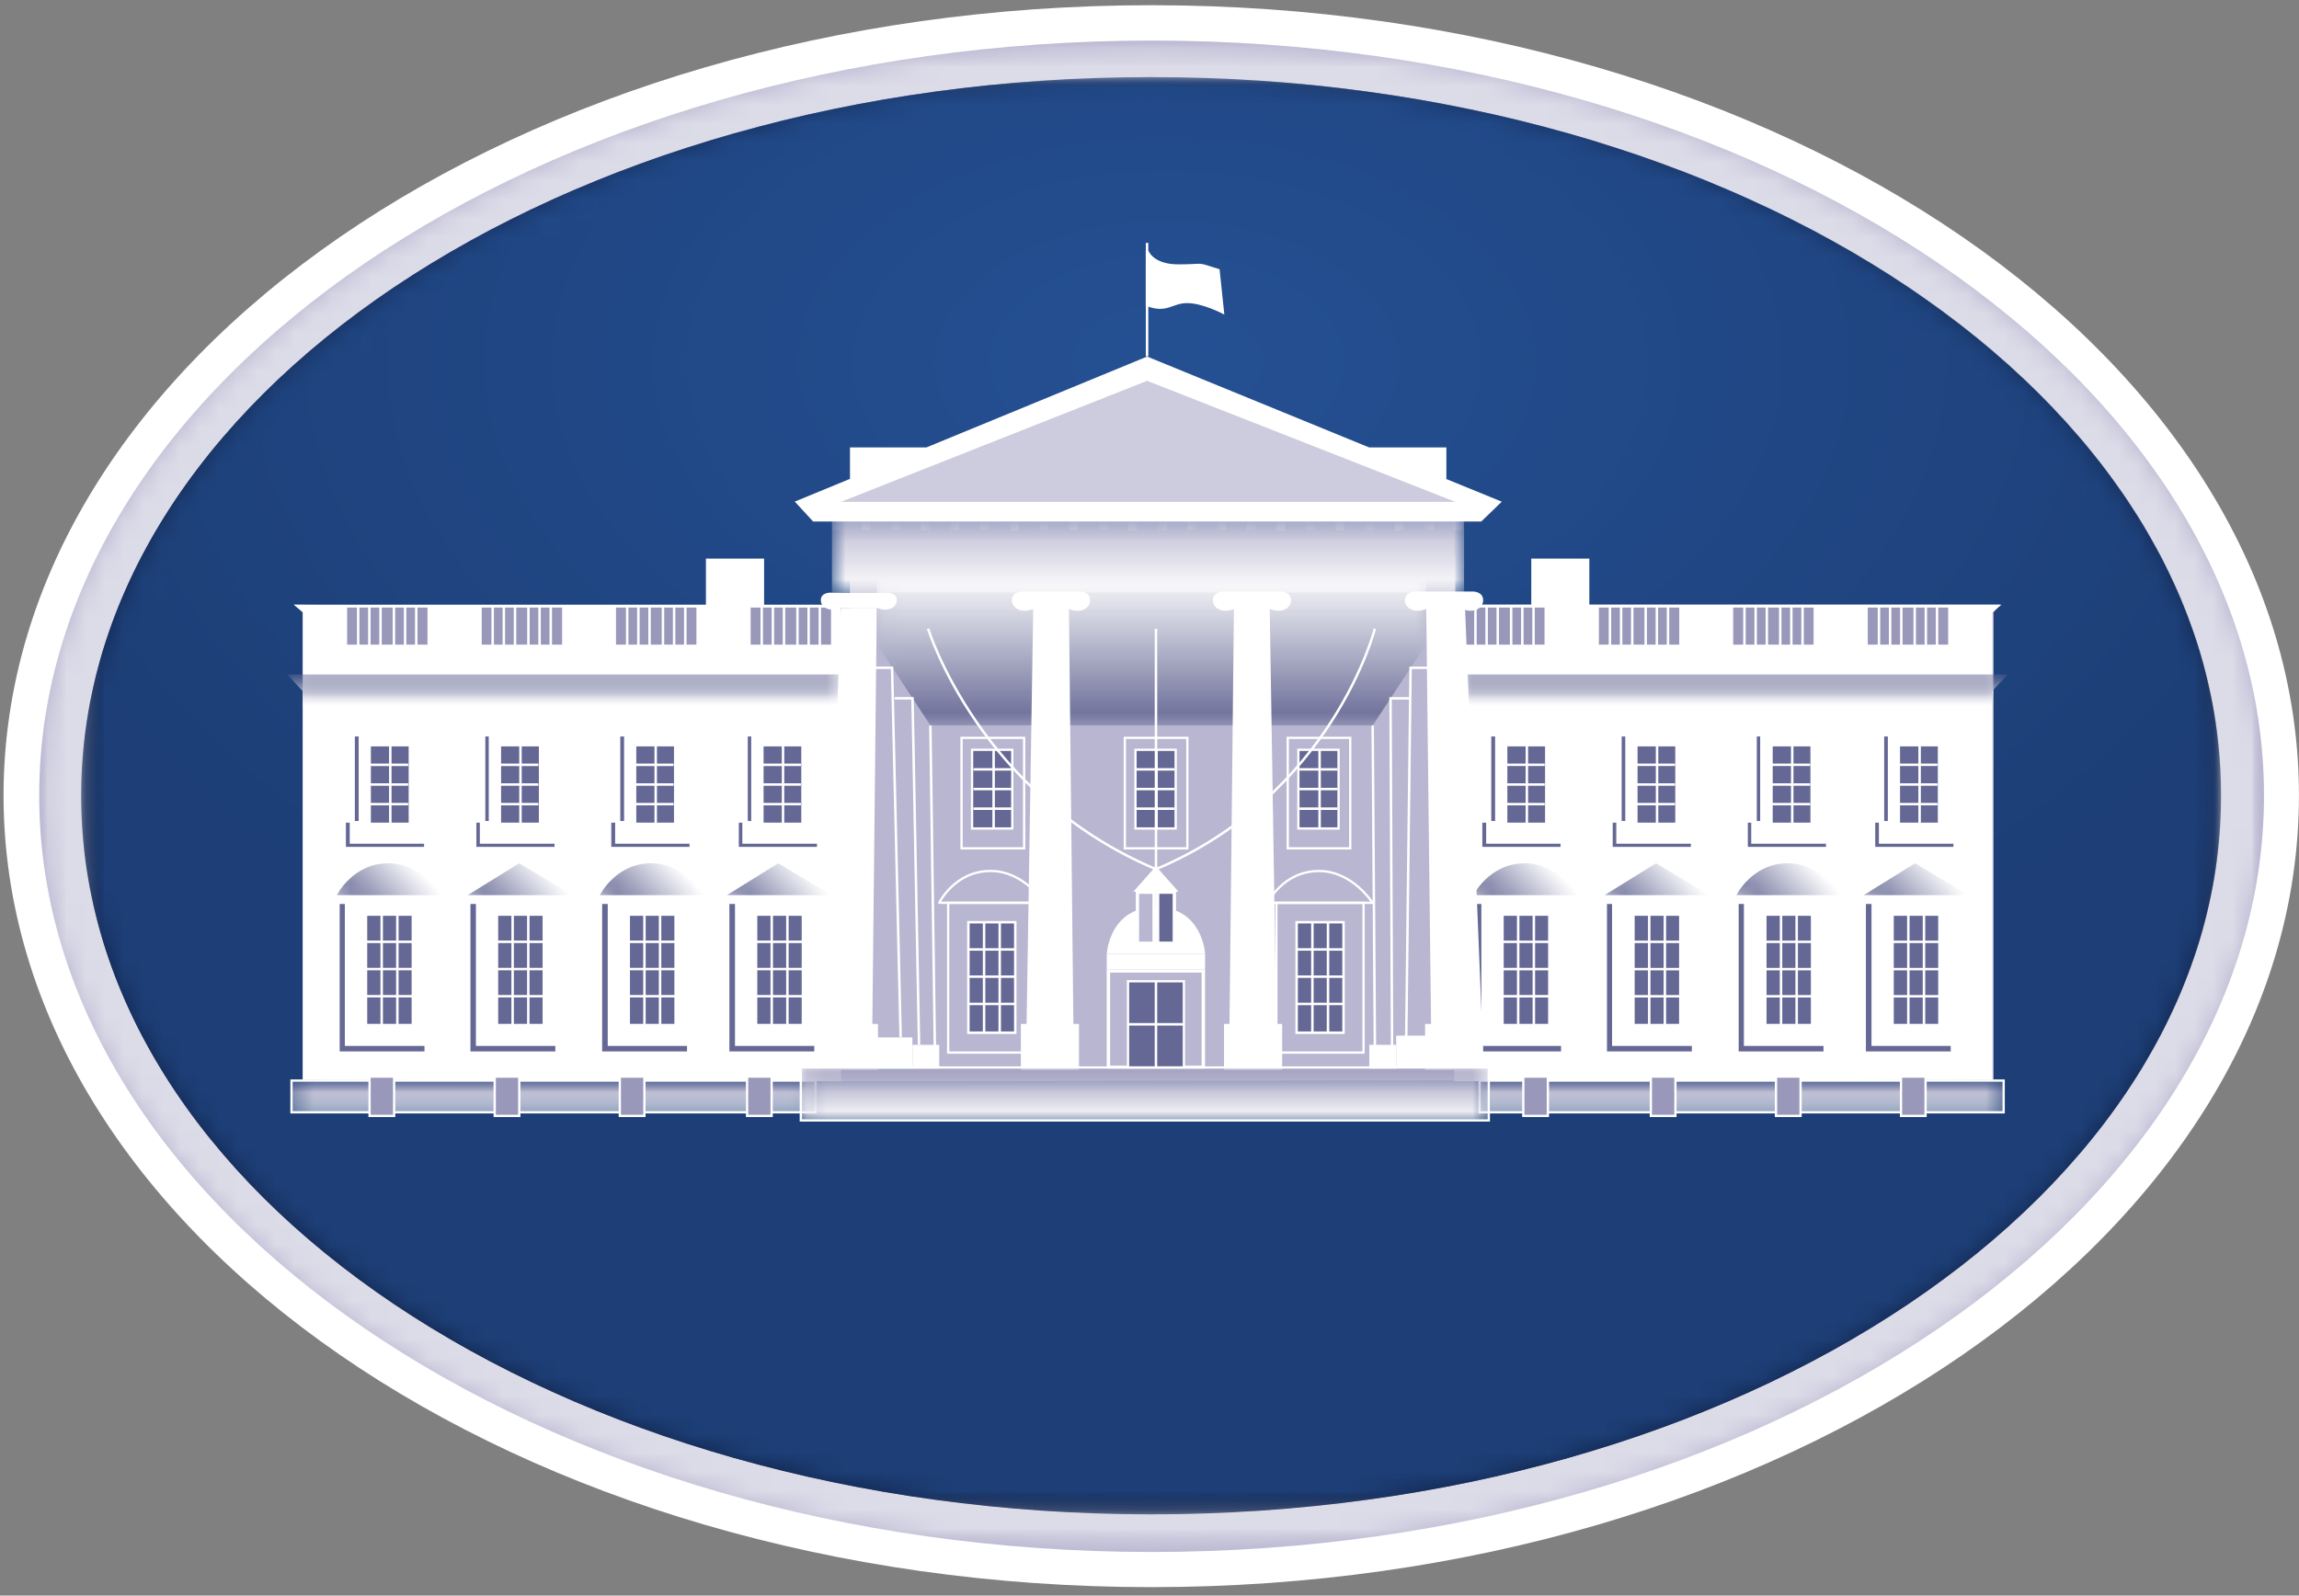 <svg xmlns="http://www.w3.org/2000/svg" xmlns:xlink="http://www.w3.org/1999/xlink" width="121" height="84" fill="none" xmlns:v="https://vecta.io/nano"><rect width="100%" height="100%" fill="#808080" stroke="none"/><style><![CDATA[.B{fill:#fff}.C{stroke:#fff}.D{stroke-width:.12}.E{stroke-miterlimit:3.864}.F{fill:#656894}.G{fill:#9998ba}.H{fill:#b8b6d0}.I{stroke-linejoin:round}]]></style><path d="M60.594 3.988c-31.259 0-56.691 16.997-56.691 37.886 0 20.934 25.432 37.97 56.691 37.97s56.691-17.036 56.691-37.97c0-20.889-25.432-37.886-56.691-37.886zm0 79.568C27.285 83.556.187 64.858.187 41.874c0-22.937 27.098-41.6 60.407-41.6s60.403 18.663 60.403 41.6c0 22.984-27.098 41.682-60.403 41.682z" class="B"/><path d="M2.064 41.879c0-21.743 26.215-39.742 58.547-39.742s58.546 17.999 58.546 39.742-26.214 39.826-58.546 39.826S2.064 63.622 2.064 41.879z" class="H"/><mask id="A" maskUnits="userSpaceOnUse" x="2" y="2" width="118" height="80"><path d="M2.049 2.144h117.093v79.57H2.049V2.144z" class="B"/></mask><g mask="url(#A)"><g opacity=".5"><mask id="B" maskUnits="userSpaceOnUse" x="2" y="2" width="118" height="80"><path d="M60.065 2.147C27.979 2.344 2.05 20.269 2.05 41.889c0 21.745 26.217 39.828 58.547 39.828s58.547-18.083 58.547-39.828c0-21.62-25.926-39.545-58.013-39.742h-1.066z" class="B"/></mask><g mask="url(#B)"><mask id="C" maskUnits="userSpaceOnUse" x="2" y="2" width="118" height="80"><mask id="D" maskUnits="userSpaceOnUse" x="-61459" y="-60058" width="121896" height="121896"><path d="M-61458.1-60057H60436.3V61837.3H-61458.1V-60057z" class="B"/></mask><g mask="url(#D)"><mask id="E" maskUnits="userSpaceOnUse" x="2" y="2" width="118" height="80"><path d="M2.059 2.143h117.093v79.572H2.059V2.143z" class="B"/></mask><g mask="url(#E)"><path d="M-30982.2 31361.4H29962.2V-29583H-30982.2V31361.4Z" fill="#000"/><mask id="F" maskUnits="userSpaceOnUse" x="2" y="2" width="118" height="80"><path d="M2.053 2.148h117.093v79.57H2.053V2.148z" class="B"/></mask><g mask="url(#F)"><path d="M2.053 2.15h117.093v79.572H2.053V2.15z" fill="url(#AH)"/></g></g></g></mask><g mask="url(#C)"><mask id="G" maskUnits="userSpaceOnUse" x="2" y="2" width="118" height="80"><path d="M2.059 2.145h117.093v79.57H2.059V2.145z" class="B"/></mask><g mask="url(#G)"><path d="M60.074 2.145C27.987 2.342 2.059 20.266 2.059 41.887c0 21.745 26.217 39.828 58.547 39.828s58.547-18.083 58.547-39.828c0-21.62-25.926-39.545-58.013-39.742h-1.066z" fill="url(#AI)"/></g></g></g></g></g><mask id="H" maskUnits="userSpaceOnUse" x="4" y="4" width="113" height="76"><path d="M4.271 4.054h112.622V79.72H4.271V4.054z" class="B"/></mask><g mask="url(#H)"><path d="M4.271 41.889c0 20.949 25.158 37.836 56.313 37.836s56.311-16.887 56.311-37.836-25.158-37.83-56.311-37.83S4.271 20.944 4.271 41.889z" fill="url(#AJ)"/></g><mask id="I" maskUnits="userSpaceOnUse" x="4" y="4" width="113" height="76"><path d="M4.271 4.054h112.624V79.72H4.271V4.054z" class="B"/></mask><g mask="url(#I)"><mask id="J" maskUnits="userSpaceOnUse" x="4" y="4" width="113" height="76"><path d="M4.269 41.892c0 20.949 25.158 37.836 56.313 37.836s56.313-16.887 56.313-37.836-25.16-37.83-56.313-37.83S4.269 20.947 4.269 41.892z" class="B"/></mask><g mask="url(#J)"><mask id="K" maskUnits="userSpaceOnUse" x="4" y="4" width="113" height="76"><mask id="L" maskUnits="userSpaceOnUse" x="-61459" y="-60058" width="121896" height="121896"><path d="M-61458.1-60057H60436.3V61837.3H-61458.1V-60057z" class="B"/></mask><g mask="url(#L)"><mask id="M" maskUnits="userSpaceOnUse" x="4" y="4" width="113" height="76"><path d="M4.301 4.049h112.624v75.666H4.301V4.049z" class="B"/></mask><g mask="url(#M)"><path d="M-30982.2 31361.4H29962.2V-29583H-30982.2V31361.4Z" fill="#000"/><mask id="N" maskUnits="userSpaceOnUse" x="4" y="4" width="113" height="76"><path d="M4.287 4.054h112.624v75.666H4.287V4.054z" class="B"/></mask><g mask="url(#N)"><path d="M4.307 4.054h112.624v75.666H4.307V4.054z" fill="url(#AK)"/></g></g></g></mask><g mask="url(#K)"><mask id="O" maskUnits="userSpaceOnUse" x="4" y="4" width="113" height="76"><path d="M4.281 4.049h112.624v75.666H4.281V4.049z" class="B"/></mask><g mask="url(#O)"><use xlink:href="#Aw" fill="url(#AL)"/></g></g></g></g><mask id="P" maskUnits="userSpaceOnUse" x="4" y="4" width="113" height="76"><path d="M4.271 4.054h112.624V79.72H4.271V4.054z" class="B"/></mask><g mask="url(#P)"><g opacity=".6"><mask id="Q" maskUnits="userSpaceOnUse" x="4" y="4" width="113" height="76"><path d="M4.269 41.892c0 20.949 25.158 37.836 56.313 37.836s56.313-16.887 56.313-37.836-25.16-37.83-56.313-37.83S4.269 20.947 4.269 41.892z" class="B"/></mask><g mask="url(#Q)"><mask id="R" maskUnits="userSpaceOnUse" x="4" y="4" width="113" height="76"><mask id="S" maskUnits="userSpaceOnUse" x="-61459" y="-60058" width="121896" height="121896"><path d="M-61458.1-60057H60436.3V61837.3H-61458.1V-60057z" class="B"/></mask><g mask="url(#S)"><mask id="T" maskUnits="userSpaceOnUse" x="4" y="4" width="113" height="76"><path d="M4.301 4.049h112.624v75.666H4.301V4.049z" class="B"/></mask><g mask="url(#T)"><path d="M-30982.2 31361.4H29962.2V-29583H-30982.2V31361.4Z" class="B"/><mask id="U" maskUnits="userSpaceOnUse" x="4" y="4" width="113" height="76"><path d="M4.287 4.054h112.624v75.666H4.287V4.054z" class="B"/></mask><g mask="url(#U)"><path d="M4.307 4.054h112.624v75.666H4.307V4.054z" fill="url(#AM)"/></g></g></g></mask><g mask="url(#R)"><mask id="V" maskUnits="userSpaceOnUse" x="4" y="4" width="113" height="76"><path d="M4.281 4.049h112.624v75.666H4.281V4.049z" class="B"/></mask><g mask="url(#V)"><use xlink:href="#Aw" fill="url(#AN)"/></g></g></g></g></g><path d="M76.593 31.831v-2.626h-31.86v2.946l-29.272-.32.469.4v24.608l28.331.082 60.666-.082V32.231l.353-.4H76.593z" class="H"/><path d="M44.27 56.924V31.834H15.468l.469.398v24.611l28.333.08z" class="B"/><path d="M21.966 38.772h-3.29v4.538h-.471v1.274h4.114v-1.274h-.353v-4.538z" class="F"/><path d="M22.168 38.602h-3.29v4.62h-.471v1.196h4.114v-1.196h-.353v-4.62z" class="B"/><g class="F"><use xlink:href="#Ax"/><path d="M28.832 38.772h-3.29v4.538h-.47v1.274h4.114v-1.274h-.353v-4.538z"/></g><path d="M29.015 38.602h-3.29v4.62h-.471v1.196h4.112v-1.196h-.351v-4.62z" class="B"/><path d="M26.28 39.235h2.115v4.142H26.28v-4.142zm9.657-.463h-3.29v4.538h-.474v1.274h4.118V43.31h-.353v-4.538z" class="F"/><path d="M36.138 38.602h-3.29v4.62h-.471v1.196h4.114v-1.196h-.353v-4.62z" class="B"/><g class="F"><use xlink:href="#Ax" x="13.97"/><path d="M42.646 38.772h-3.29v4.538h-.471v1.274h4.112v-1.274h-.352v-4.538z"/></g><path d="M42.832 38.602h-3.294v4.62h-.467v1.196h4.112v-1.196h-.352v-4.62z" class="B"/><use xlink:href="#Ax" x="20.664" class="F"/><path d="M37.217 29.471h2.941v2.468h-2.941v-2.468z" class="B"/><path d="M37.214 29.467h2.941v2.468h-2.941v-2.468z" class="C D E"/><use xlink:href="#Ay" class="G"/><use xlink:href="#Ay" class="C D E"/><use xlink:href="#Ay" x="7.085" class="G"/><use xlink:href="#Ay" x="7.085" class="C D E"/><use xlink:href="#Ay" x="14.153" class="G"/><use xlink:href="#Ay" x="14.153" class="C D E"/><use xlink:href="#Ay" x="21.238" class="G"/><use xlink:href="#Ay" x="21.238" class="C D E"/><use xlink:href="#Az" class="F"/><use xlink:href="#Az" class="C D E"/><use xlink:href="#BA" class="B"/><use xlink:href="#BA" class="C D E"/><use xlink:href="#BB" class="F"/><mask id="W" maskUnits="userSpaceOnUse" x="16" y="42" width="9" height="8"><path d="M16.893 46.287l3.601-3.601 3.601 3.601-3.601 3.601-3.601-3.601z" class="B"/></mask><g mask="url(#W)"><path d="M17.732 47.125h5.526s-1.058-1.676-2.822-1.676c-1.882 0-2.704 1.676-2.704 1.676z" fill="url(#AO)"/></g><use xlink:href="#BC" class="F"/><use xlink:href="#BC" class="C D E"/><use xlink:href="#BA" x="13.837" class="B"/><use xlink:href="#BA" x="13.837" class="C D E"/><use xlink:href="#BB" x="13.821" class="F"/><mask id="X" maskUnits="userSpaceOnUse" x="30" y="42" width="8" height="8"><path d="M30.733 46.289l3.599-3.599 3.599 3.599-3.599 3.599-3.599-3.599z" class="B"/></mask><g mask="url(#X)"><path d="M31.572 47.124h5.522s-1.056-1.676-2.818-1.676c-1.882 0-2.704 1.676-2.704 1.676z" fill="url(#AP)"/></g><use xlink:href="#BC" x="-6.931" class="F"/><use xlink:href="#BC" x="-6.931" class="C D E"/><use xlink:href="#BA" x="6.899" class="B"/><use xlink:href="#BA" x="6.899" class="C D E"/><use xlink:href="#BB" x="6.883" class="F"/><mask id="Y" maskUnits="userSpaceOnUse" x="23" y="42" width="8" height="8"><path d="M23.774 46.287l3.601-3.601 3.601 3.601-3.601 3.601-3.601-3.601z" class="B"/></mask><g mask="url(#Y)"><path d="M24.616 47.125h5.524l-2.818-1.676-2.706 1.676z" fill="url(#AQ)"/></g><use xlink:href="#BC" x="6.697" class="F"/><use xlink:href="#BC" x="6.697" class="C D E"/><use xlink:href="#BD" class="B"/><use xlink:href="#BD" class="C D E"/><use xlink:href="#BB" x="20.537" class="F"/><mask id="Z" maskUnits="userSpaceOnUse" x="37" y="42" width="8" height="8"><path d="M37.417 46.287l3.601-3.601 3.601 3.601-3.601 3.601-3.601-3.601z" class="B"/></mask><g mask="url(#Z)"><path d="M38.256 47.125h5.526l-2.823-1.676-2.703 1.676z" fill="url(#AR)"/></g><mask id="a" maskUnits="userSpaceOnUse" x="15" y="56" width="28" height="3"><path d="M42.922 56.876v1.671H15.34v-1.671h27.582z" class="B"/></mask><g mask="url(#a)"><path d="M15.34 58.548h27.582v-1.67H15.34v1.67z" fill="url(#AS)"/></g><path d="M42.925 58.558H15.342v-1.67h27.584v1.67z" class="C D E"/><path d="M19.451 58.743h1.293v-2.068h-1.293v2.068z" class="G"/><path d="M19.451 56.678h1.293v2.07h-1.293v-2.07z" class="C D E"/><path d="M26.037 58.743h1.295v-2.068h-1.295v2.068z" class="G"/><path d="M26.037 56.678h1.293v2.07h-1.293v-2.07z" class="C D E"/><path d="M32.623 58.743h1.293v-2.068h-1.293v2.068z" class="G"/><path d="M32.623 56.678h1.293v2.07h-1.293v-2.07z" class="C D E"/><path d="M39.32 58.743h1.295v-2.068H39.32v2.068z" class="G"/><path d="M39.32 56.678h1.293v2.07H39.32v-2.07z" class="C D E"/><mask id="b" maskUnits="userSpaceOnUse" x="15" y="35" width="30" height="3"><path d="M44.254 35.488v1.671H15.102v-1.671h29.152z" class="B"/></mask><g mask="url(#b)"><path d="M15.108 35.505l.82.872v.798h28.333v-1.67H15.108z" fill="url(#AT)"/></g><path d="M76.535 56.924V31.834h28.804l-.471.398v24.611l-28.333.08z" class="B"/><path d="M81.782 38.772h-3.294v4.538h-.471v1.274h4.116v-1.274h-.352v-4.538z" class="F"/><path d="M81.984 38.602H78.69v4.62h-.471v1.196h4.116v-1.196h-.352v-4.62z" class="B"/><g class="F"><use xlink:href="#Ax" x="59.812"/><path d="M88.641 38.772h-3.29v4.538h-.471v1.274h4.112v-1.274h-.352v-4.538z"/></g><path d="M88.831 38.602h-3.29v4.62h-.474v1.196h4.116v-1.196h-.352v-4.62z" class="B"/><g class="F"><use xlink:href="#Ax" x="66.659"/><path d="M95.752 38.772h-3.29v4.538h-.471v1.274h4.114v-1.274h-.353v-4.538z"/></g><path d="M95.935 38.602h-3.294v4.62h-.471v1.196h4.116v-1.196h-.352v-4.62z" class="B"/><path d="M93.216 39.235h2.113v4.142h-2.113v-4.142zm9.246-.463h-3.294v4.538h-.471v1.274h4.116V43.31h-.352v-4.538z" class="F"/><path d="M102.651 38.602H99.36v4.62h-.471v1.196h4.114v-1.196h-.353v-4.62z" class="B"/><path d="M99.913 39.235h2.119v4.142h-2.119v-4.142zm-22.28 8.294h4.587v7.883h-4.587v-7.883z" class="F"/><use xlink:href="#BC" x="46.001" class="C D E"/><use xlink:href="#BD" x="39.284" class="B"/><use xlink:href="#BD" x="39.284" class="C D E"/><use xlink:href="#BB" x="59.814" class="F"/><mask id="c" maskUnits="userSpaceOnUse" x="76" y="42" width="8" height="8"><path d="M76.713 46.287l3.601-3.601 3.601 3.601-3.601 3.601-3.601-3.601z" class="B"/></mask><g mask="url(#c)"><path d="M77.548 47.125h5.526s-1.056-1.676-2.822-1.676c-1.882 0-2.704 1.676-2.704 1.676z" fill="url(#AU)"/></g><path d="M91.45 47.53h4.583v7.883H91.45V47.53z" class="F"/><path d="M91.45 47.53h4.583v7.883H91.45V47.53z" class="C D E"/><use xlink:href="#BA" x="73.635" class="B"/><use xlink:href="#BA" x="73.635" class="C D E"/><use xlink:href="#BB" x="73.638" class="F"/><mask id="d" maskUnits="userSpaceOnUse" x="90" y="42" width="8" height="8"><path d="M90.553 46.289l3.599-3.599 3.599 3.599-3.599 3.599-3.599-3.599z" class="B"/></mask><g mask="url(#d)"><path d="M91.39 47.124h5.522s-1.056-1.676-2.822-1.676c-1.879 0-2.701 1.676-2.701 1.676z" fill="url(#AV)"/></g><use xlink:href="#BC" x="52.886" class="F"/><use xlink:href="#BC" x="52.886" class="C D E"/><use xlink:href="#BD" x="46.163" class="B"/><use xlink:href="#BD" x="46.163" class="C D E"/><use xlink:href="#BB" x="66.7" class="F"/><mask id="e" maskUnits="userSpaceOnUse" x="83" y="42" width="8" height="8"><path d="M83.615 46.289l3.599-3.599 3.6 3.599-3.6 3.599-3.599-3.599z" class="B"/></mask><g mask="url(#e)"><path d="M84.454 47.124h5.524l-2.82-1.676-2.704 1.676z" fill="url(#AW)"/></g><use xlink:href="#Az" x="80.328" class="F"/><use xlink:href="#Az" x="80.328" class="C D E"/><path d="M98.56 47.118h4.583v7.885H98.56v-7.885z" class="B"/><path d="M98.56 47.118h4.583v7.885H98.56v-7.885z" class="C D E"/><use xlink:href="#BB" x="80.351" class="F"/><mask id="f" maskUnits="userSpaceOnUse" x="97" y="42" width="8" height="8"><path d="M97.257 46.289l3.6-3.599 3.599 3.599-3.599 3.599-3.6-3.599z" class="B"/></mask><g mask="url(#f)"><path d="M98.09 47.124h5.522l-2.82-1.676-2.702 1.676z" fill="url(#AX)"/></g><path d="M83.59 29.467h-2.937v2.468h2.937v-2.468z" class="B"/><path d="M83.59 29.467h-2.937v2.468h2.937v-2.468z" class="C D E"/><path d="M102.595 31.925h-4.351v2.072h4.351v-2.072z" class="G"/><path d="M102.595 31.925h-4.351v2.072h4.351v-2.072z" class="C D E"/><path d="M95.51 31.925H91.16v2.072h4.351v-2.072z" class="G"/><path d="M95.51 31.925H91.16v2.072h4.351v-2.072z" class="C D E"/><path d="M88.442 31.925h-4.35v2.072h4.35v-2.072z" class="G"/><path d="M88.442 31.925h-4.35v2.072h4.35v-2.072z" class="C D E"/><path d="M81.351 31.925H77v2.072h4.351v-2.072z" class="G"/><path d="M81.351 31.925H77v2.072h4.351v-2.072z" class="C D E"/><mask id="g" maskUnits="userSpaceOnUse" x="77" y="56" width="29" height="3"><path d="M77.873 56.877v1.671h27.585v-1.671H77.873z" class="B"/></mask><g mask="url(#g)"><path d="M77.873 58.547h27.585v-1.67H77.873v1.67z" fill="url(#AY)"/></g><path d="M77.87 58.558h27.586v-1.67H77.87v1.67z" class="C D E"/><path d="M100.046 58.743h1.295v-2.068h-1.295v2.068z" class="G"/><path d="M101.345 56.678h-1.292v2.07h1.292v-2.07z" class="C D E"/><path d="M93.46 58.743h1.295v-2.068H93.46v2.068z" class="G"/><path d="M94.766 56.678h-1.293v2.07h1.293v-2.07z" class="C D E"/><path d="M86.878 58.743h1.293v-2.068h-1.293v2.068z" class="G"/><path d="M88.18 56.678h-1.293v2.07h1.293v-2.07z" class="C D E"/><path d="M80.181 58.743h1.294v-2.068h-1.294v2.068z" class="G"/><path d="M81.467 56.678h-1.293v2.07h1.293v-2.07z" class="C D E"/><mask id="h" maskUnits="userSpaceOnUse" x="76" y="35" width="30" height="3"><path d="M76.519 35.488v1.671h29.157v-1.671H76.519z" class="B"/></mask><g mask="url(#h)"><path d="M76.519 35.505v1.67h28.335v-.798l.822-.872H76.519z" fill="url(#AZ)"/></g><mask id="i" maskUnits="userSpaceOnUse" x="46" y="30" width="30" height="9"><path d="M46.124 38.201v-8.122h28.921v8.122H46.124z" class="B"/></mask><g mask="url(#i)"><path d="M46.147 30.071v3.826l2.824 4.295h23.278l2.82-4.295v-3.826H46.147z" fill="url(#Aa)"/></g><path d="M50.608 38.845h3.294v5.816h-3.294v-5.816z" class="H"/><path d="M50.608 38.845h3.294v5.816h-3.294v-5.816z" class="C D E"/><use xlink:href="#Ax" x="31.725" y="0.239" class="F"/><use xlink:href="#Ax" x="31.725" y="0.239" class="C D E"/><path d="M67.775 38.845h3.29v5.816h-3.29v-5.816z" class="H"/><path d="M67.775 38.845h3.29v5.816h-3.29v-5.816z" class="C D E"/><use xlink:href="#Ax" x="48.898" y="0.239" class="F"/><use xlink:href="#Ax" x="48.898" y="0.239" class="C D E"/><path d="M59.201 38.845h3.29v5.816h-3.29v-5.816z" class="H"/><path d="M59.201 38.845h3.29v5.816h-3.29v-5.816z" class="C D E"/><use xlink:href="#Ax" x="40.325" y="0.239" class="F"/><use xlink:href="#Ax" x="40.325" y="0.239" class="C D E"/><mask id="j" maskUnits="userSpaceOnUse" x="43" y="27" width="35" height="5"><path d="M77.058 27.139v4.062H43.786v-4.062h33.271z" class="B"/></mask><g mask="url(#j)"><path d="M77.058 31.192H43.786v-4.062h33.271v4.062z" fill="url(#Ab)"/></g><mask id="k" maskUnits="userSpaceOnUse" x="43" y="27" width="2" height="1"><path d="M44.255 27.457v.471h-.468v-.471h.468z" class="B"/></mask><g mask="url(#k)"><use xlink:href="#BE" fill="url(#Ac)"/></g><mask id="l" maskUnits="userSpaceOnUse" x="45" y="27" width="1" height="1"><path d="M45.826 27.457v.471h-.468v-.471h.468z" class="B"/></mask><g mask="url(#l)"><use xlink:href="#BE" x="1.566" y="-0.002" fill="url(#Ad)"/></g><mask id="m" maskUnits="userSpaceOnUse" x="46" y="27" width="2" height="1"><path d="M47.379 27.454v.474h-.468v-.474h.468z" class="B"/></mask><g mask="url(#m)"><path d="M46.913 27.938h.469v-.474h-.469v.474z" fill="url(#Ae)"/></g><mask id="n" maskUnits="userSpaceOnUse" x="48" y="27" width="1" height="1"><path d="M48.934 27.457v.471h-.468v-.471h.468z" class="B"/></mask><g mask="url(#n)"><use xlink:href="#BE" x="4.68" fill="url(#Af)"/></g><mask id="o" maskUnits="userSpaceOnUse" x="50" y="27" width="1" height="1"><path d="M50.503 27.457v.471h-.468v-.471h.468z" class="B"/></mask><g mask="url(#o)"><use xlink:href="#BE" x="6.224" fill="url(#Ag)"/></g><mask id="p" maskUnits="userSpaceOnUse" x="51" y="27" width="2" height="1"><path d="M52.057 27.457v.471h-.468v-.471h.468z" class="B"/></mask><g mask="url(#p)"><path d="M51.591 27.921h.467v-.471h-.467v.471z" fill="url(#Ah)"/></g><mask id="q" maskUnits="userSpaceOnUse" x="53" y="27" width="1" height="1"><path d="M53.613 27.454v.474h-.471v-.474h.471z" class="B"/></mask><g mask="url(#q)"><path d="M53.147 27.938h.471v-.474h-.471v.474z" fill="url(#Ai)"/></g><mask id="r" maskUnits="userSpaceOnUse" x="54" y="27" width="2" height="1"><path d="M55.168 27.46v.468h-.471v-.468h.471z" class="B"/></mask><g mask="url(#r)"><path d="M54.706 27.923h.472v-.469h-.472v.469z" fill="url(#Aj)"/></g><mask id="s" maskUnits="userSpaceOnUse" x="56" y="27" width="1" height="1"><path d="M56.737 27.457v.471h-.468v-.471h.468z" class="B"/></mask><g mask="url(#s)"><use xlink:href="#BE" x="12.477" fill="url(#Ak)"/></g><mask id="t" maskUnits="userSpaceOnUse" x="57" y="27" width="2" height="1"><path d="M58.31 27.457v.471h-.468v-.471h.468z" class="B"/></mask><g mask="url(#t)"><use xlink:href="#BE" x="14.048" fill="url(#Ak)"/></g><mask id="u" maskUnits="userSpaceOnUse" x="59" y="27" width="1" height="1"><path d="M59.864 27.454v.474h-.468v-.474h.468z" class="B"/></mask><g mask="url(#u)"><path d="M59.376 27.938h.469v-.474h-.469v.474z" fill="url(#Al)"/></g><mask id="v" maskUnits="userSpaceOnUse" x="60" y="27" width="2" height="1"><path d="M61.414 27.454v.474h-.468v-.474h.468z" class="B"/></mask><g mask="url(#v)"><path d="M60.948 27.938h.467v-.474h-.467v.474z" fill="url(#Am)"/></g><mask id="w" maskUnits="userSpaceOnUse" x="62" y="27" width="1" height="1"><path d="M62.969 27.457v.471H62.5v-.471h.468z" class="B"/></mask><g mask="url(#w)"><use xlink:href="#BE" x="18.709" fill="url(#Ag)"/></g><mask id="x" maskUnits="userSpaceOnUse" x="64" y="27" width="1" height="1"><path d="M64.523 27.457v.471h-.468v-.471h.468z" class="B"/></mask><g mask="url(#x)"><path d="M64.058 27.919h.467v-.471h-.467v.471z" fill="url(#An)"/></g><mask id="y" maskUnits="userSpaceOnUse" x="65" y="27" width="2" height="1"><path d="M66.076 27.46v.468h-.468v-.468h.468z" class="B"/></mask><g mask="url(#y)"><path d="M65.617 27.923h.469v-.469h-.469v.469z" fill="url(#Ao)"/></g><mask id="z" maskUnits="userSpaceOnUse" x="67" y="27" width="1" height="1"><path d="M67.649 27.454v.474h-.468v-.474h.468z" class="B"/></mask><g mask="url(#z)"><path d="M67.181 27.938h.469v-.474h-.469v.474z" fill="url(#Ap)"/></g><mask id="AA" maskUnits="userSpaceOnUse" x="68" y="27" width="2" height="1"><path d="M69.219 27.457v.471h-.468v-.471h.468z" class="B"/></mask><g mask="url(#AA)"><path d="M68.731 27.921h.467v-.471h-.467v.471z" fill="url(#Aq)"/></g><mask id="AB" maskUnits="userSpaceOnUse" x="70" y="27" width="1" height="1"><path d="M70.754 27.457v.471h-.468v-.471h.468z" class="B"/></mask><g mask="url(#AB)"><use xlink:href="#BE" x="26.496" fill="url(#Ag)"/></g><mask id="AC" maskUnits="userSpaceOnUse" x="71" y="27" width="2" height="1"><path d="M72.328 27.457v.471h-.468v-.471h.468z" class="B"/></mask><g mask="url(#AC)"><path d="M71.862 27.921h.467v-.471h-.467v.471z" fill="url(#Ar)"/></g><mask id="AD" maskUnits="userSpaceOnUse" x="73" y="27" width="1" height="1"><path d="M73.881 27.454v.474h-.471v-.474h.471z" class="B"/></mask><g mask="url(#AD)"><path d="M73.415 27.938h.471v-.474h-.471v.474z" fill="url(#As)"/></g><mask id="AE" maskUnits="userSpaceOnUse" x="74" y="27" width="2" height="1"><path d="M75.455 27.457v.471h-.471v-.471h.471z" class="B"/></mask><g mask="url(#AE)"><path d="M74.987 27.921h.471v-.471h-.471v.471z" fill="url(#At)"/></g><mask id="AF" maskUnits="userSpaceOnUse" x="76" y="27" width="1" height="1"><path d="M76.99 27.457v.471h-.471v-.471h.471z" class="B"/></mask><g mask="url(#AF)"><path d="M76.516 27.921h.472v-.471h-.472v.471z" fill="url(#Au)"/></g><path d="M60.372 19.405l-17.223 7.012v.519h34.269v-.735l-17.045-6.796z" fill="#cdcbde"/><path d="M60.372 13.192s.234.798 1.644.798c1.527 0 .824-.16 2.117.24l.234 2.228s-1.058-.558-1.881-.558-1.058.558-2.115.16v-2.868zM44.265 26.42l16.109-6.372 16.223 6.372H44.265zm31.86-1.201v-1.663h-4.064l-11.686-4.784-11.619 4.784h-4.02v1.654l-2.939 1.211h.047l.952 1.034h35.165l1.07-1.034h.035l-2.941-1.201zM63.424 51.025H58.25v5.256h5.175v-5.256zm-.182 5.076h-4.815v-4.897h4.816v4.897z" class="B"/><path d="M59.367 51.658h2.941V56.2h-2.941v-4.542z" class="F"/><path d="M59.369 51.659h2.941v4.542h-2.941v-4.542z" class="C D E"/><g class="B"><path d="M58.253 50.224s.117-2.466 2.585-2.466 2.589 2.466 2.589 2.466h-5.174z"/><path d="M58.25 50.226h5.175v.798H58.25v-.798zm2.586-4.534l-1.056 1.194h2.115l-1.058-1.194z"/></g><path d="M60.836 45.692l-1.056 1.194h2.115l-1.058-1.194z" class="C D E"/><path d="M59.78 49.67l.091-2.781.965.091-.086 2.689h-.971z" class="H"/><path d="M60.834 46.879h-1.056v2.87h1.056v-2.87zm-.179 2.693h-.703v-2.515h.703v2.515z" class="B"/><path d="M60.842 49.67l.091-2.781.967.091-.086 2.689h-.973z" class="F"/><g class="B"><path d="M61.899 46.877h-1.058v2.87h1.058v-2.87zm-.179 2.693h-.705v-2.515h.705v2.515zm11.762 4.952h1.88v1.674h-1.88v-1.674z"/><path d="M72.067 55.005h1.41v1.274h-1.41v-1.274zm-24.046-.39h-1.88v1.674h1.88v-1.674z"/><path d="M49.434 55.005h-1.41v1.274h1.41v-1.274z"/><use xlink:href="#BF"/></g><use xlink:href="#BF" class="C D E"/><g class="B"><path d="M56.261 32h-1.88l-.352 21.985h2.466L56.261 32z"/><path d="M53.785 53.984h2.941v2.31h-2.941v-2.31z"/></g><path d="M53.789 53.965h2.941v2.31h-2.941v-2.31z" class="C D E"/><use xlink:href="#BG" class="B"/><use xlink:href="#BG" class="C D E"/><g class="B"><path d="M64.944 32h1.884l.348 21.985H64.71L64.944 32z"/><path d="M64.48 53.984h2.941v2.31H64.48v-2.31z"/></g><path d="M64.481 53.965h2.941v2.31h-2.941v-2.31z" class="C D E"/><use xlink:href="#BH" class="B"/><use xlink:href="#BH" class="C D E"/><g class="B"><path d="M75.064 32h2.042l.895 21.985h-2.682L75.064 32z"/><path d="M75.065 53.984h2.937v2.31h-2.937v-2.31z"/></g><path d="M75.064 53.965h2.937v2.31h-2.937v-2.31z" class="C D E"/><g class="B"><path d="M46.143 31.997c.588.24 1.058 0 1.058-.4s-.471-.396-.471-.396h-3.056s-.473 0-.473.396.473.64 1.056.4h1.884z"/><path d="M46.146 32h-1.884l-.818 21.985h2.468L46.146 32z"/><path d="M43.207 53.984h2.941v2.31h-2.941v-2.31z"/></g><path d="M43.209 53.965h2.941v2.31h-2.941v-2.31z" class="C D E"/><mask id="AG" maskUnits="userSpaceOnUse" x="42" y="56" width="37" height="3"><path d="M78.344 56.211v2.788h-36.21v-2.788h36.21z" class="B"/></mask><g mask="url(#AG)"><path d="M78.363 59h-36.21v-2.788h36.21V59z" fill="url(#Av)"/></g><g class="C D E"><path d="M78.358 58.986h-36.21v-2.788h36.21v2.788z"/><use xlink:href="#Az" x="32.086"/></g><path d="M50.963 48.553h2.468v5.816h-2.468v-5.816z" class="F"/><g class="C D E"><path d="M54.957 47.527h-5.526s.822-1.674 2.703-1.674c1.767 0 2.824 1.674 2.824 1.674z" class="I"/><use xlink:href="#BC" x="35.547"/></g><path d="M68.241 48.553h2.468v5.816h-2.468v-5.816z" class="F"/><g class="C E"><path d="M70.718 49.984H68.25m2.468 1.434H68.25m2.468 1.434H68.25m1.645-4.301v5.816m-.822-5.816v5.816M53.44 49.984h-2.468m2.468 1.434h-2.468m2.468 1.434h-2.468m1.645-4.301v5.816m-.824-5.816v5.816m22.217.461l.231-19.671h1.03M73.266 55.12l-.08-18.356h1.002m-1.942 1.43l.117 16.926m-24.961-.517l-.452-19.448h-1.008m2.429 19.846l-.344-18.239h-.941m1.881 1.431l.236 16.926m-.356-22.022s2.706 8.761 11.993 12.661m0 0c9.287-3.9 11.523-12.661 11.523-12.661M60.841 45.758l-.001-12.66m0 18.557v4.542m-1.469-2.271h2.939M60.372 18.76v-5.972m.499 26.682v4.142m-1.058-3.108h2m-2 1.036h2m-2 1.034h2m7.639-3.104v4.142m-1.058-3.108h1.999m-1.999 1.036h1.999m-1.999 1.034h1.999m-18.097-3.104v4.142m-1.062-3.108h2.001m-2.001 1.036h2.001m-2.001 1.034h2.001m24.42-8.58v-2.072m.588 2.072v-2.072m.586 2.072v-2.072m.705 2.072v-2.072m.588 2.072v-2.072m.59 2.072v-2.072m4.022 2.072v-2.072m.588 2.072v-2.072m.586 2.072v-2.072m.707 2.072v-2.072m.588 2.072v-2.072m.586 2.072v-2.072m4.023 2.072v-2.072m.591 2.072v-2.072m.588 2.072v-2.072m.705 2.072v-2.072m.584 2.072v-2.072m.591 2.072v-2.072m4.021 2.072v-2.072m.588 2.072v-2.072m.588 2.072v-2.072m.705 2.072v-2.072m.587 2.072v-2.072m.588 2.072v-2.072m.135 17.663h-2.469m2.469 1.434h-2.469m2.469 1.43h-2.469m1.648-4.3v5.818m-.824-5.818v5.818m-11.991-4.382h-2.468m2.468 1.434h-2.468m2.468 1.43h-2.468m1.645-4.3v5.818m-.824-5.818v5.818m8.583-4.382h-2.468m2.468 1.434h-2.468m2.468 1.43h-2.468m1.646-4.3v5.818m-.824-5.818v5.818M81.55 49.584h-2.468m2.468 1.434h-2.468m2.468 1.43h-2.468m1.647-4.3v5.818m-.824-5.818v5.818m21.127-14.737v4.142m.939-3.108h-1.998m1.998 1.038h-1.998m1.998 1.032h-1.998m-5.645-3.104v4.142m.941-3.108H93.27m1.999 1.038H93.27m1.999 1.032H93.27m-6.056-3.104v4.142m.939-3.108h-1.998m1.998 1.038h-1.998m1.998 1.032h-1.998m-5.794-3.104v4.142m.939-3.108h-1.998m1.998 1.038h-1.998m1.998 1.032h-1.998m-37.038 7.25h-2.468m2.468 1.434h-2.468m2.468 1.43h-2.468m1.646-4.3v5.818m-.824-5.818v5.818m-11.991-4.382H26.16m2.468 1.434H26.16m2.468 1.43H26.16m1.645-4.3v5.818m-.824-5.818v5.818m8.584-4.382h-2.468m2.468 1.434h-2.468m2.468 1.43h-2.468m1.643-4.3v5.818m-.822-5.818v5.818m-12.184-4.382h-2.468m2.468 1.434h-2.468m2.468 1.43h-2.468m1.647-4.3v5.818m-.824-5.818v5.818M43.148 31.92v2.072m-.588-2.072v2.072m-.588-2.072v2.072m-.709-2.072v2.072m-.584-2.072v2.072m-.588-2.072v2.072m-4.023-2.072v2.072m-.588-2.072v2.072m-.586-2.072v2.072m-.707-2.072v2.072m-.588-2.072v2.072m-.588-2.072v2.072m-4.024-2.072v2.072m-.588-2.072v2.072m-.588-2.072v2.072m-.705-2.072v2.072m-.588-2.072v2.072m-.588-2.072v2.072m-4.022-2.072v2.072m-.588-2.072v2.072m-.588-2.072v2.072m-.705-2.072v2.072m-.588-2.072v2.072m-.588-2.072v2.072m22.361 5.238v4.142m.941-3.108h-1.999m1.999 1.038h-1.999m1.999 1.032h-1.999m-5.643-3.104v4.142m.941-3.108h-1.998m1.998 1.038h-1.998m1.998 1.032h-1.998m-6.061-3.104v4.142m.941-3.108h-1.994m1.994 1.038h-1.994m1.994 1.032h-1.994m-5.798-3.104v4.142m.941-3.108h-1.998m1.998 1.038h-1.998m1.998 1.032h-1.998m48.759 6.218h2.468v5.816h-2.468v-5.816zm-17.277 0h2.468v5.816h-2.468v-5.816zm9.4-35.368s.234.798 1.644.798c1.527 0 .824-.16 2.117.24l.234 2.228s-1.058-.558-1.88-.558-1.058.558-2.115.16v-2.868zm39.24 34.964h2.468v5.818h-2.468v-5.818zm-13.637 0h2.468v5.818h-2.468v-5.818zm6.936 0h2.468v5.818H92.91v-5.818zm-13.829 0h2.468v5.818h-2.468v-5.818zm20.86-8.918h2.119v4.142h-2.119V39.23zm-6.701 0h2.115v4.142h-2.115V39.23zm-7.114 0h2.115v4.142h-2.115V39.23zm-6.853 0h2.115v4.142h-2.115V39.23zm-39.477 8.918h2.468v5.818h-2.468v-5.818zm-13.637 0h2.468v5.818h-2.468v-5.818zm6.936 0h2.468v5.818h-2.468v-5.818zm-13.829 0h2.468v5.818h-2.468v-5.818zm20.861-8.918h2.115v4.142h-2.115V39.23zm-6.699 0h2.115v4.142h-2.115V39.23zm-7.116 0h2.119v4.142h-2.119V39.23zm-6.853 0h2.119v4.142h-2.119V39.23z" stroke-width=".13"/><path d="M72.239 47.529h-5.526s.822-1.674 2.703-1.674c1.765 0 2.823 1.674 2.823 1.674z" class="D I"/></g><defs><radialGradient id="AH" cx="0" cy="0" r="1" gradientTransform="translate(60.605 2.168) scale(120.016 84.866)" xlink:href="#BI"><stop stop-color="#fff" stop-opacity=".8"/><stop offset="1" stop-color="#fff" stop-opacity="0"/></radialGradient><radialGradient id="AI" cx="0" cy="0" r="1" gradientTransform="translate(60.613 2.163) scale(120.016 84.866)" xlink:href="#BI"><stop stop-color="#fff"/></radialGradient><radialGradient id="AJ" cx="0" cy="0" r="1" gradientTransform="translate(61.614 36.309) scale(64.934 42.108)" xlink:href="#BI"><stop stop-color="#245093"/><stop offset="1" stop-color="#11234a"/></radialGradient><radialGradient id="AK" cx="0" cy="0" r="1" gradientTransform="translate(61.427 18.99) scale(64.934 39.839)" xlink:href="#BI"><stop stop-color="#fff" stop-opacity=".8"/><stop offset="1" stop-color="#fff" stop-opacity="0"/></radialGradient><radialGradient id="AL" cx="0" cy="0" r="1" gradientTransform="translate(61.42 18.984) scale(64.934 39.839)" xlink:href="#BI"><stop stop-color="#245093"/><stop offset="1" stop-color="#11234a"/></radialGradient><radialGradient id="AM" cx="0" cy="0" r="1" gradientTransform="translate(61.632 36.307) scale(102.841 69.338)" xlink:href="#BI"><stop stop-color="#fff" stop-opacity="0"/><stop offset=".631" stop-color="#fff" stop-opacity="0"/><stop offset="1" stop-color="#fff"/></radialGradient><radialGradient id="AN" cx="0" cy="0" r="1" gradientTransform="matrix(102.841,0,0,69.338,61.625,36.3)" xlink:href="#BI"><stop stop-color="#245093"/><stop offset=".631" stop-color="#245093"/><stop offset="1" stop-color="#11234a"/></radialGradient><linearGradient id="AO" x1="19.072" y1="48.446" x2="21.886" y2="45.631" xlink:href="#BI"><stop stop-color="#656894"/><stop offset="1" stop-color="#fff"/></linearGradient><linearGradient id="AP" x1="32.892" y1="48.444" x2="35.707" y2="45.629" xlink:href="#BI"><stop stop-color="#656894"/><stop offset="1" stop-color="#fff"/></linearGradient><linearGradient id="AQ" x1="25.992" y1="48.501" x2="28.755" y2="45.738" xlink:href="#BI"><stop stop-color="#656894"/><stop offset="1" stop-color="#fff"/></linearGradient><linearGradient id="AR" x1="39.633" y1="48.501" x2="42.396" y2="45.738" xlink:href="#BI"><stop stop-color="#656894"/><stop offset="1" stop-color="#fff"/></linearGradient><linearGradient id="AS" x1="29.122" y1="56.874" x2="29.122" y2="58.546" xlink:href="#BI"><stop stop-color="#9998ba"/><stop offset="1" stop-color="#fff"/></linearGradient><linearGradient id="AT" x1="29.69" y1="35.486" x2="29.69" y2="37.157" xlink:href="#BI"><stop stop-color="#656894"/><stop offset="1" stop-color="#fff"/></linearGradient><linearGradient id="AU" x1="78.888" y1="48.446" x2="81.704" y2="45.629" xlink:href="#BI"><stop stop-color="#656894"/><stop offset="1" stop-color="#fff"/></linearGradient><linearGradient id="AV" x1="92.711" y1="48.444" x2="95.526" y2="45.629" xlink:href="#BI"><stop stop-color="#656894"/><stop offset="1" stop-color="#fff"/></linearGradient><linearGradient id="AW" x1="85.83" y1="48.5" x2="88.593" y2="45.737" xlink:href="#BI"><stop stop-color="#656894"/><stop offset="1" stop-color="#fff"/></linearGradient><linearGradient id="AX" x1="99.466" y1="48.5" x2="102.229" y2="45.737" xlink:href="#BI"><stop stop-color="#656894"/><stop offset="1" stop-color="#fff"/></linearGradient><linearGradient id="AY" x1="91.674" y1="56.873" x2="91.674" y2="58.545" xlink:href="#BI"><stop stop-color="#9998ba"/><stop offset="1" stop-color="#fff"/></linearGradient><linearGradient id="AZ" x1="91.101" y1="35.505" x2="91.101" y2="37.175" xlink:href="#BI"><stop stop-color="#656894"/><stop offset="1" stop-color="#fff"/></linearGradient><linearGradient id="Aa" x1="60.599" y1="38.199" x2="60.599" y2="30.075" xlink:href="#BI"><stop stop-color="#656894"/><stop offset="1" stop-color="#fff"/></linearGradient><linearGradient id="Ab" x1="60.429" y1="27.137" x2="60.429" y2="31.199" xlink:href="#BI"><stop stop-color="#b8b6cf"/><stop offset="1" stop-color="#fff"/></linearGradient><linearGradient id="Ac" x1="44.035" y1="27.456" x2="44.035" y2="27.927" xlink:href="#BI"><stop stop-color="#b8b6cf"/><stop offset="1" stop-color="#fff"/></linearGradient><linearGradient id="Ad" x1="44.036" y1="27.456" x2="44.036" y2="27.928" xlink:href="#BI"><stop stop-color="#b8b6cf"/><stop offset="1" stop-color="#fff"/></linearGradient><linearGradient id="Ae" x1="47.136" y1="27.454" x2="47.136" y2="27.927" xlink:href="#BI"><stop stop-color="#b8b6cf"/><stop offset="1" stop-color="#fff"/></linearGradient><linearGradient id="Af" x1="44.018" y1="27.456" x2="44.018" y2="27.927" xlink:href="#BI"><stop stop-color="#b8b6cf"/><stop offset="1" stop-color="#fff"/></linearGradient><linearGradient id="Ag" x1="44.036" y1="27.456" x2="44.036" y2="27.927" xlink:href="#BI"><stop stop-color="#b8b6cf"/><stop offset="1" stop-color="#fff"/></linearGradient><linearGradient id="Ah" x1="51.833" y1="27.456" x2="51.833" y2="27.927" xlink:href="#BI"><stop stop-color="#b8b6cf"/><stop offset="1" stop-color="#fff"/></linearGradient><linearGradient id="Ai" x1="53.389" y1="27.454" x2="53.389" y2="27.927" xlink:href="#BI"><stop stop-color="#b8b6cf"/><stop offset="1" stop-color="#fff"/></linearGradient><linearGradient id="Aj" x1="54.948" y1="27.458" x2="54.948" y2="27.928" xlink:href="#BI"><stop stop-color="#b8b6cf"/><stop offset="1" stop-color="#fff"/></linearGradient><linearGradient id="Ak" x1="44.017" y1="27.456" x2="44.017" y2="27.927" xlink:href="#BI"><stop stop-color="#b8b6cf"/><stop offset="1" stop-color="#fff"/></linearGradient><linearGradient id="Al" x1="59.618" y1="27.454" x2="59.618" y2="27.927" xlink:href="#BI"><stop stop-color="#b8b6cf"/><stop offset="1" stop-color="#fff"/></linearGradient><linearGradient id="Am" x1="61.19" y1="27.454" x2="61.19" y2="27.927" xlink:href="#BI"><stop stop-color="#b8b6cf"/><stop offset="1" stop-color="#fff"/></linearGradient><linearGradient id="An" x1="64.299" y1="27.454" x2="64.299" y2="27.926" xlink:href="#BI"><stop stop-color="#b8b6cf"/><stop offset="1" stop-color="#fff"/></linearGradient><linearGradient id="Ao" x1="65.841" y1="27.458" x2="65.841" y2="27.928" xlink:href="#BI"><stop stop-color="#b8b6cf"/><stop offset="1" stop-color="#fff"/></linearGradient><linearGradient id="Ap" x1="67.404" y1="27.454" x2="67.404" y2="27.927" xlink:href="#BI"><stop stop-color="#b8b6cf"/><stop offset="1" stop-color="#fff"/></linearGradient><linearGradient id="Aq" x1="68.973" y1="27.456" x2="68.973" y2="27.927" xlink:href="#BI"><stop stop-color="#b8b6cf"/><stop offset="1" stop-color="#fff"/></linearGradient><linearGradient id="Ar" x1="72.104" y1="27.456" x2="72.104" y2="27.927" xlink:href="#BI"><stop stop-color="#b8b6cf"/><stop offset="1" stop-color="#fff"/></linearGradient><linearGradient id="As" x1="73.639" y1="27.454" x2="73.639" y2="27.927" xlink:href="#BI"><stop stop-color="#b8b6cf"/><stop offset="1" stop-color="#fff"/></linearGradient><linearGradient id="At" x1="75.21" y1="27.456" x2="75.21" y2="27.927" xlink:href="#BI"><stop stop-color="#b8b6cf"/><stop offset="1" stop-color="#fff"/></linearGradient><linearGradient id="Au" x1="76.758" y1="27.456" x2="76.758" y2="27.927" xlink:href="#BI"><stop stop-color="#b8b6cf"/><stop offset="1" stop-color="#fff"/></linearGradient><linearGradient id="Av" x1="60.247" y1="56.21" x2="60.247" y2="58.998" xlink:href="#BI"><stop stop-color="#9998ba"/><stop offset="1" stop-color="#fff"/></linearGradient><path id="Aw" d="M4.281 41.88c0 20.949 25.158 37.836 56.313 37.836s56.313-16.887 56.313-37.836S91.747 4.05 60.594 4.05 4.281 20.935 4.281 41.88z"/><path id="Ax" d="M19.437 39.235h2.115v4.142h-2.115v-4.142z"/><path id="Ay" d="M18.209 31.925h4.351v2.072h-4.351v-2.072z"/><path id="Az" d="M17.818 47.53h4.583v7.883h-4.583V47.53z"/><path id="BA" d="M18.209 47.118h4.583v7.885h-4.583v-7.885z"/><path id="BB" d="M19.265 48.163h2.468v5.818h-2.468v-5.818z"/><path id="BC" d="M31.632 47.53h4.587v7.883h-4.587V47.53z"/><path id="BD" d="M38.743 47.118h4.587v7.885h-4.587v-7.885z"/><path id="BE" d="M43.794 27.921h.469v-.471h-.469v.471z"/><path id="BF" d="M56.259 31.997c.588.24 1.056 0 1.056-.4s-.469-.396-.469-.396h-3.056s-.469 0-.469.396.469.64 1.056.4h1.88z"/><path id="BG" d="M64.951 31.997c-.588.24-1.056 0-1.056-.4s.469-.396.469-.396h3.056s.469 0 .469.396-.469.64-1.053.4h-1.884z"/><path id="BH" d="M75.063 31.997c-.588.24-1.058 0-1.058-.4s.471-.396.471-.396h3.056s.469 0 .469.396-.469.64-1.056.4h-1.88z"/><linearGradient id="BI" gradientUnits="userSpaceOnUse"/></defs></svg>